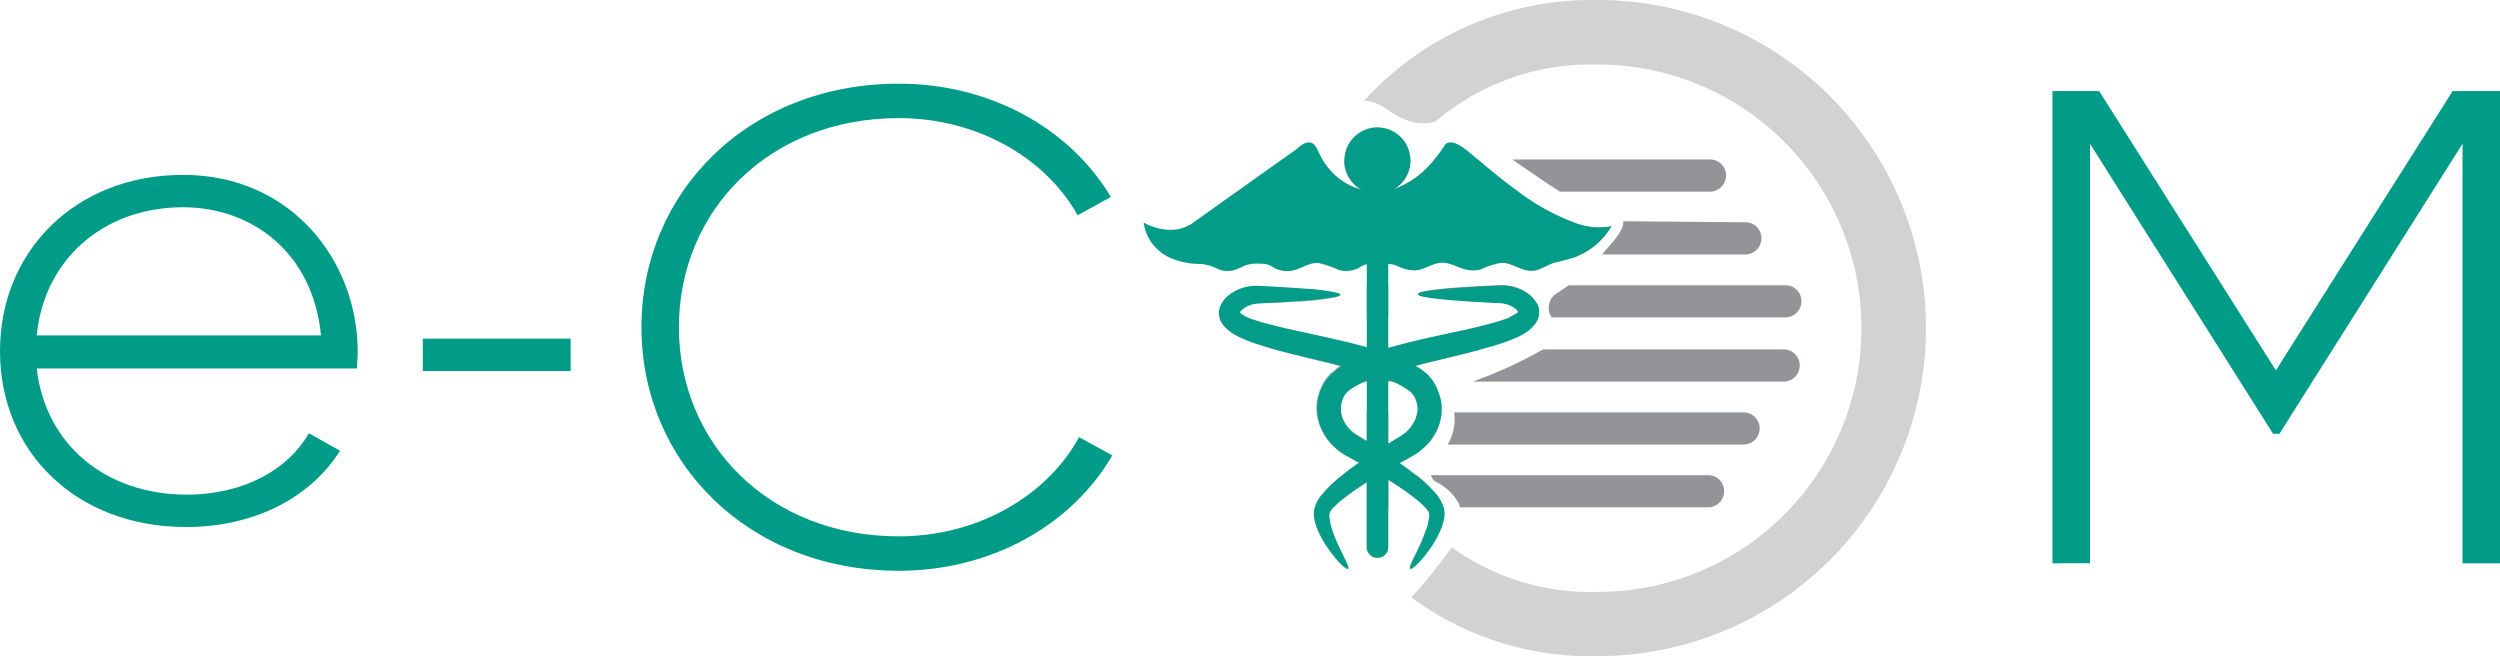 <svg xmlns="http://www.w3.org/2000/svg" width="301.424" height="79.105" viewBox="0 0 301.424 79.105">
  <g id="Group_403" data-name="Group 403" transform="translate(7019.424 -1534.502)">
    <g id="LOGO" transform="translate(-6881.536 1534.502)">
      <g id="Group_1" data-name="Group 1" transform="translate(21.499 57.288)">
        <path id="Path_1" data-name="Path 1" d="M26.842,38.89H24.637c-.212-.233-.466-.488-.721-.721a32.292,32.292,0,0,0-3.732-2.629v3.35H17.6V35.879a31.757,31.757,0,0,0-3.371,2.4,7.288,7.288,0,0,0-.572.572,2.01,2.01,0,0,1-1.484-1.442c.191-.212.382-.445.572-.657a17,17,0,0,1,1.929-1.739h8.9a14.732,14.732,0,0,1,1.8,1.633A5.525,5.525,0,0,1,26.842,38.89Z" transform="translate(-12.17 -35.01)" fill="#929497"/>
        <path id="Path_2" data-name="Path 2" d="M53.714,36.939a1.945,1.945,0,0,1-1.951,1.951h-29.9a1.255,1.255,0,0,0-.106-.4,6.082,6.082,0,0,0-2.714-2.629,1.347,1.347,0,0,1-.678-.848H51.806A1.918,1.918,0,0,1,53.714,36.939Z" transform="translate(-5.225 -35.01)" fill="#929497"/>
      </g>
      <g id="Group_2" data-name="Group 2" transform="translate(21.414 49.655)">
        <path id="Path_3" data-name="Path 3" d="M26.632,31.452a5.72,5.72,0,0,1-.615,2.269,6.575,6.575,0,0,1-1.1,1.611H14.1a1.761,1.761,0,0,1-.933-.254l-.021-.021a6.808,6.808,0,0,1-.954-1.442c-.021-.021-.021-.021-.021-.042a.021.021,0,0,1-.021-.021.471.471,0,0,1-.021-.191,1.959,1.959,0,0,1,1.951-1.951H14.5a3.12,3.12,0,0,0,.276.933,4.1,4.1,0,0,0,1.378,1.633,1.5,1.5,0,0,0,.191.148c.424.254.848.509,1.272.784V31.431h2.587v3.838l1.654-1.018A4.444,4.444,0,0,0,23.41,32.47a3.631,3.631,0,0,0,.3-1.039h2.926Z" transform="translate(-12.13 -31.41)" fill="#929497"/>
        <path id="Path_4" data-name="Path 4" d="M56.933,33.37a1.945,1.945,0,0,1-1.951,1.951H19.32a6.032,6.032,0,0,0,.784-3.88H54.982A1.941,1.941,0,0,1,56.933,33.37Z" transform="translate(-4.076 -31.377)" fill="#929497"/>
      </g>
      <g id="Group_3" data-name="Group 3" transform="translate(18.764 42.128)">
        <path id="Path_5" data-name="Path 5" d="M26.845,31.464a2.692,2.692,0,0,0,.212.254H13.87c.085-.127.191-.254.276-.382l.4-.488.424-.339a3.166,3.166,0,0,0,.3-.254,4.476,4.476,0,0,1,.572-.382c-.212-.064-.424-.106-.657-.17-1.442-.36-2.883-.7-4.3-1.039a1.927,1.927,0,0,1,1.569-.806H32.8c-2.523.7-5.216,1.272-7.951,1.993.085.042.17.106.254.148a6.626,6.626,0,0,1,.869.615l.424.339Z" transform="translate(-10.88 -27.86)" fill="#929497"/>
        <path id="Path_6" data-name="Path 6" d="M60.176,29.79a1.945,1.945,0,0,1-1.951,1.951H20.74a52.532,52.532,0,0,0,8.481-3.88H58.247A1.923,1.923,0,0,1,60.176,29.79Z" transform="translate(0.165 -27.86)" fill="#929497"/>
      </g>
      <g id="Group_4" data-name="Group 4" transform="translate(18.679 34.369)">
        <path id="Path_7" data-name="Path 7" d="M15.886,25.13c0,.106-.254.212-.721.318a39.328,39.328,0,0,1-4.325.488v-.021a1.839,1.839,0,0,1,.721-1.484,26.035,26.035,0,0,1,3.689.445C15.653,24.939,15.886,25.024,15.886,25.13Z" transform="translate(-10.84 -23.942)" fill="#929497"/>
        <rect id="Rectangle_1" data-name="Rectangle 1" width="2.587" height="3.88" transform="translate(8.226 0.021)" fill="#929497"/>
        <path id="Path_8" data-name="Path 8" d="M32.1,26.681a2.118,2.118,0,0,1,.064,1.4h-3.6a3.731,3.731,0,0,0,.424-.191,4.676,4.676,0,0,1,.445-.233c.106-.085.127-.085.148-.106a.174.174,0,0,0,.085-.212c-.042-.106-.021-.106-.3-.339a3.326,3.326,0,0,0-1.675-.657c-6.127-.3-10.071-.657-10.071-1.081.021-.424,3.816-.806,10.156-1.06a5.555,5.555,0,0,1,2.926.869A4.086,4.086,0,0,1,32.1,26.681Z" transform="translate(-3.245 -24.2)" fill="#929497"/>
        <path id="Path_9" data-name="Path 9" d="M55.539,26.139a1.959,1.959,0,0,1-1.951,1.951H25.411a3.527,3.527,0,0,1-.276-.572,2.13,2.13,0,0,1,.615-2.141c.488-.339,1.081-.721,1.739-1.166H53.61A1.936,1.936,0,0,1,55.539,26.139Z" transform="translate(5.099 -24.189)" fill="#929497"/>
      </g>
      <g id="Group_5" data-name="Group 5" transform="translate(21.669 26.672)">
        <path id="Path_10" data-name="Path 10" d="M46.979,21.14a8.691,8.691,0,0,1-3.626,3.371H14.2a1.951,1.951,0,0,1,0-3.9h28.05A8.333,8.333,0,0,0,46.979,21.14Z" transform="translate(-12.25 -20.525)" fill="#929497"/>
        <path id="Path_11" data-name="Path 11" d="M47.309,22.627a1.945,1.945,0,0,1-1.951,1.951H28.1c.954-1.209,2.608-2.671,2.565-4.007l14.693.127A1.914,1.914,0,0,1,47.309,22.627Z" transform="translate(5.505 -20.57)" fill="#929497"/>
      </g>
      <g id="Group_6" data-name="Group 6" transform="translate(21.669 19.188)">
        <path id="Path_12" data-name="Path 12" d="M35.678,20.941H14.2a1.94,1.94,0,0,1-1.569-3.1,7.551,7.551,0,0,0,4.262,2.9,4.031,4.031,0,0,1-2.141-3.562.361.361,0,0,1,.021-.148h7.951a.314.314,0,0,1,.021.148,4.031,4.031,0,0,1-2.205,3.583,11.01,11.01,0,0,0,5.173-3.732H30.8C32.01,18.079,33.728,19.542,35.678,20.941Z" transform="translate(-12.25 -17.04)" fill="#929497"/>
        <path id="Path_13" data-name="Path 13" d="M48.761,18.99A1.959,1.959,0,0,1,46.81,20.94H28.746C26.88,19.753,24.887,18.375,23,17.06H46.789A1.919,1.919,0,0,1,48.761,18.99Z" transform="translate(-0.208 -17.018)" fill="#929497"/>
      </g>
      <g id="Group_7" data-name="Group 7" transform="translate(15.032 0)">
        <path id="Path_14" data-name="Path 14" d="M28.117,71.766a18.29,18.29,0,0,1-.869,2.163c-.742,1.548-1.209,2.4-1.039,2.544.148.106.954-.509,2.035-1.929a14.965,14.965,0,0,0,1.145-1.76A14.853,14.853,0,0,1,28.117,71.766Zm0,0a18.29,18.29,0,0,1-.869,2.163c-.742,1.548-1.209,2.4-1.039,2.544.148.106.954-.509,2.035-1.929a14.965,14.965,0,0,0,1.145-1.76A14.853,14.853,0,0,1,28.117,71.766Zm0,0a18.29,18.29,0,0,1-.869,2.163c-.742,1.548-1.209,2.4-1.039,2.544.148.106.954-.509,2.035-1.929a14.965,14.965,0,0,0,1.145-1.76A14.853,14.853,0,0,1,28.117,71.766Zm-5.788-6.424c-.021-.021-.021-.042-.042-.064-.085-.106-.17-.254-.254-.382-.382-.551-.721-1.145-1.039-1.717l-.021-.021c-.3-.509-.572-1.039-.848-1.59-.212-.445-.424-.869-.615-1.315a4.1,4.1,0,0,1-1.378-1.633,3.12,3.12,0,0,1-.276-.933,2.881,2.881,0,0,1,.085-1.272,1.372,1.372,0,0,1,.085-.276v-.021c-.212-.721-.4-1.442-.551-2.163-.106-.488-.191-.975-.276-1.463-.106.085-.191.17-.3.254l-.424.339-.4.488c-.085.127-.191.254-.276.382a.444.444,0,0,0-.085.127c-.085.17-.17.318-.254.488a8.675,8.675,0,0,0-.382,1.039,5.821,5.821,0,0,0,.424,4.2.021.021,0,0,0,.021.021c0,.021,0,.021.021.042a6.309,6.309,0,0,0,.954,1.442l.021.021a7.351,7.351,0,0,0,1.675,1.4c.636.339,1.272.7,1.866,1.039a24.886,24.886,0,0,0-2.014,1.505,19.039,19.039,0,0,0-1.929,1.739c-.191.212-.382.445-.572.657a3.65,3.65,0,0,0-.509.721c.445.742.954,1.484,1.442,2.184a.361.361,0,0,1-.021-.148,2.435,2.435,0,0,1-.021-.382c-.021-.127.042-.148.042-.212a2.232,2.232,0,0,1,.509-.7l.572-.572a28.976,28.976,0,0,1,3.371-2.4v7.824a1.293,1.293,0,1,0,2.587,0V67.08C23.156,66.487,22.732,65.914,22.329,65.342ZM17.262,52.515c-.106.085-.191.17-.3.254l-.424.339-.4.488c-.085.127-.191.254-.276.382h1.675C17.431,53.49,17.346,53,17.262,52.515ZM16.986,50.1a12.394,12.394,0,0,1-.085-1.251c-2.269-.509-4.431-.954-6.445-1.442-.445-.106-.912-.212-1.336-.339v.466c0,.806.021,1.611.085,2.4a5.851,5.851,0,0,1,.572.17c1.018.276,2.057.551,3.138.806,1.4.339,2.841.678,4.3,1.039A12.9,12.9,0,0,1,16.986,50.1Zm.276,2.417c-.106.085-.191.17-.3.254l-.424.339-.4.488c-.085.127-.191.254-.276.382h1.675C17.431,53.49,17.346,53,17.262,52.515Zm-3.8-9.689c-1.145-.085-2.5-.191-4.05-.254q-.127.986-.191,1.972c1.315-.064,2.481-.127,3.541-.212a39.327,39.327,0,0,0,4.325-.488,5.716,5.716,0,0,1,.085-.594A31.434,31.434,0,0,0,13.466,42.825Zm8.778-19.464A3.975,3.975,0,0,0,18.279,27.2a.314.314,0,0,0-.021.148A4.031,4.031,0,0,0,20.4,30.91,7.408,7.408,0,0,1,16.138,28a9.435,9.435,0,0,1-.912-1.548A39.506,39.506,0,0,0,9.777,40.238c.021.021.042.021.064.042a3.241,3.241,0,0,0,2.269.318c1.018-.233,1.951-.954,3.011-.912a13.864,13.864,0,0,1,2.544.869,19.347,19.347,0,0,1,.488-1.908,30.44,30.44,0,0,1,2.841-6.742c.106-.212.254-.445.382-.657a.635.635,0,0,1,.085-.17c.551-.912,1.145-1.781,1.781-2.629.318-.424.657-.848,1-1.251.488-.594,1-1.166,1.548-1.717A3.994,3.994,0,0,0,22.244,23.362Zm5.873,48.4a18.29,18.29,0,0,1-.869,2.163c-.742,1.548-1.209,2.4-1.039,2.544.148.106.954-.509,2.035-1.929a14.965,14.965,0,0,0,1.145-1.76A14.853,14.853,0,0,1,28.117,71.766Zm-7.124-2.608v4.813a1.293,1.293,0,0,0,2.587,0V69.158Zm1.251-45.8A3.975,3.975,0,0,0,18.279,27.2h5.979c.488-.594,1-1.166,1.548-1.717A4.053,4.053,0,0,0,22.244,23.362Zm5.873,48.4a18.29,18.29,0,0,1-.869,2.163c-.742,1.548-1.209,2.4-1.039,2.544.148.106.954-.509,2.035-1.929a14.965,14.965,0,0,0,1.145-1.76A14.853,14.853,0,0,1,28.117,71.766Zm-7.124-2.608v4.813a1.293,1.293,0,0,0,2.587,0V69.158Zm1.251-45.8A3.975,3.975,0,0,0,18.279,27.2h5.979c.488-.594,1-1.166,1.548-1.717A4.053,4.053,0,0,0,22.244,23.362Zm5.873,48.4a18.29,18.29,0,0,1-.869,2.163c-.742,1.548-1.209,2.4-1.039,2.544.148.106.954-.509,2.035-1.929a14.965,14.965,0,0,0,1.145-1.76A14.853,14.853,0,0,1,28.117,71.766Zm-7.124-2.608v4.813a1.293,1.293,0,0,0,2.587,0V69.158Zm1.251-45.8A3.975,3.975,0,0,0,18.279,27.2h5.979c.488-.594,1-1.166,1.548-1.717A4.053,4.053,0,0,0,22.244,23.362Zm5.873,48.4a18.29,18.29,0,0,1-.869,2.163c-.742,1.548-1.209,2.4-1.039,2.544.148.106.954-.509,2.035-1.929a14.965,14.965,0,0,0,1.145-1.76A14.853,14.853,0,0,1,28.117,71.766ZM48.662,7.99A37.1,37.1,0,0,0,20.675,20.118a5.474,5.474,0,0,1,2.587.933c2.756,2.035,4.686,2.014,6.043,1.569a28.857,28.857,0,0,1,19.358-6.848,31.793,31.793,0,1,1,0,63.585,28.56,28.56,0,0,1-17.428-5.385,60.067,60.067,0,0,1-4.876,6.043,36.37,36.37,0,0,0,22.3,7.082,39.553,39.553,0,1,0,0-79.105ZM28.223,74.565a14.964,14.964,0,0,0,1.145-1.76q-.636-.477-1.272-1.018a18.291,18.291,0,0,1-.869,2.163c-.742,1.548-1.209,2.4-1.039,2.544C26.336,76.6,27.121,75.985,28.223,74.565Zm-5.979-51.2A3.975,3.975,0,0,0,18.279,27.2h5.979c.488-.594,1-1.166,1.548-1.717A4.053,4.053,0,0,0,22.244,23.362ZM20.993,73.95a1.293,1.293,0,1,0,2.587,0V69.137H20.993V73.95Zm7.124-2.184a18.29,18.29,0,0,1-.869,2.163c-.742,1.548-1.209,2.4-1.039,2.544.148.106.954-.509,2.035-1.929a14.965,14.965,0,0,0,1.145-1.76A14.853,14.853,0,0,1,28.117,71.766Zm-5.873-48.4A3.975,3.975,0,0,0,18.279,27.2h5.979c.488-.594,1-1.166,1.548-1.717A4.053,4.053,0,0,0,22.244,23.362Zm-1.251,45.8v4.813a1.293,1.293,0,0,0,2.587,0V69.158Zm7.124,2.608a18.29,18.29,0,0,1-.869,2.163c-.742,1.548-1.209,2.4-1.039,2.544.148.106.954-.509,2.035-1.929a14.965,14.965,0,0,0,1.145-1.76A14.853,14.853,0,0,1,28.117,71.766Zm-5.873-48.4A3.975,3.975,0,0,0,18.279,27.2h5.979c.488-.594,1-1.166,1.548-1.717A4.053,4.053,0,0,0,22.244,23.362Zm-1.251,45.8v4.813a1.293,1.293,0,0,0,2.587,0V69.158Zm7.124,2.608a18.29,18.29,0,0,1-.869,2.163c-.742,1.548-1.209,2.4-1.039,2.544.148.106.954-.509,2.035-1.929a14.965,14.965,0,0,0,1.145-1.76A14.853,14.853,0,0,1,28.117,71.766Zm-5.873-48.4A3.975,3.975,0,0,0,18.279,27.2h5.979c.488-.594,1-1.166,1.548-1.717A4.053,4.053,0,0,0,22.244,23.362Zm-1.251,45.8v4.813a1.293,1.293,0,0,0,2.587,0V69.158Zm7.124,2.608a18.29,18.29,0,0,1-.869,2.163c-.742,1.548-1.209,2.4-1.039,2.544.148.106.954-.509,2.035-1.929a14.965,14.965,0,0,0,1.145-1.76A14.853,14.853,0,0,1,28.117,71.766Zm0,0a18.29,18.29,0,0,1-.869,2.163c-.742,1.548-1.209,2.4-1.039,2.544.148.106.954-.509,2.035-1.929a14.965,14.965,0,0,0,1.145-1.76A14.853,14.853,0,0,1,28.117,71.766Zm0,0a18.29,18.29,0,0,1-.869,2.163c-.742,1.548-1.209,2.4-1.039,2.544.148.106.954-.509,2.035-1.929a14.965,14.965,0,0,0,1.145-1.76A14.853,14.853,0,0,1,28.117,71.766Z" transform="translate(-9.12 -7.99)" fill="#d2d2d2"/>
      </g>
      <g id="Group_15" data-name="Group 15" transform="translate(0 15.372)">
        <g id="Group_8" data-name="Group 8" transform="translate(24.192)">
          <path id="Path_15" data-name="Path 15" d="M21.412,19.226a4.031,4.031,0,0,1-2.205,3.583h-.021a1.834,1.834,0,0,1-.36.148c-.021.021-.042.021-.085.021a4.021,4.021,0,0,1-1.336.233,6.033,6.033,0,0,1-.869-.085c-.127-.042-.254-.064-.382-.106-.042-.021-.106-.021-.148-.042a1.406,1.406,0,0,1-.4-.191h-.021a4.031,4.031,0,0,1-2.141-3.562.361.361,0,0,1,.021-.148,3.979,3.979,0,0,1,7.506-1.7,4.117,4.117,0,0,1,.445,1.717C21.412,19.12,21.412,19.184,21.412,19.226Z" transform="translate(-13.44 -15.24)" fill="#029c88"/>
        </g>
        <g id="Group_9" data-name="Group 9" transform="translate(26.906 4.664)">
          <path id="Path_16" data-name="Path 16" d="M17.307,18.733V63.364a1.293,1.293,0,0,1-2.587,0V18.733a1.293,1.293,0,0,1,2.269-.848A1.169,1.169,0,0,1,17.307,18.733Z" transform="translate(-14.72 -17.44)" fill="#029c88"/>
        </g>
        <g id="Group_11" data-name="Group 11" transform="translate(9.07 19.082)">
          <g id="Group_10" data-name="Group 10" transform="translate(0)">
            <path id="Path_17" data-name="Path 17" d="M33.154,39.484a5.719,5.719,0,0,1-.615,2.269,6.575,6.575,0,0,1-1.1,1.611,7.269,7.269,0,0,1-1.548,1.272c-.572.318-1.145.657-1.717.954-.318.191-.657.339-.975.53-.148.085-.318.191-.488.276-.339.212-.678.4-1.018.594a.444.444,0,0,0-.127.085c-.042.021-.064.042-.106.064-.233.127-.466.276-.678.4s-.445.276-.657.4a31.757,31.757,0,0,0-3.371,2.4,7.286,7.286,0,0,0-.572.572,2.232,2.232,0,0,0-.509.7.289.289,0,0,0-.042.212,1.158,1.158,0,0,0,.021.382c0,.042.021.106.021.148.021.212.085.445.106.657a16.756,16.756,0,0,0,1.081,2.82c.742,1.548,1.209,2.4,1.039,2.544-.17.127-.954-.488-2.035-1.929a12.648,12.648,0,0,1-1.7-2.9,6.654,6.654,0,0,1-.318-1.039,4.787,4.787,0,0,1-.085-.615,2.791,2.791,0,0,1,.064-.806,4.067,4.067,0,0,1,.382-.912,3.65,3.65,0,0,1,.509-.721c.191-.212.382-.445.572-.657a17,17,0,0,1,1.929-1.739c.615-.509,1.293-1.018,2.014-1.505a.74.74,0,0,1,.191-.127c.233-.148.466-.318.721-.488l.021-.021c.509-.339,1.018-.678,1.569-1.018a.923.923,0,0,1,.148-.085c.254-.148.509-.318.784-.488a.161.161,0,0,1,.085-.042L28.4,42.262a4.444,4.444,0,0,0,1.548-1.781,3.631,3.631,0,0,0,.3-1.039,3.12,3.12,0,0,0-.106-1.166,2.944,2.944,0,0,0-.212-.551l-.148-.276-.148-.148a1.487,1.487,0,0,1-.127-.191l-.254-.191c-.17-.106-.318-.254-.551-.382a8.364,8.364,0,0,0-1.633-.806,1.865,1.865,0,0,0-.318-.106c-.318-.127-.636-.254-.954-.36-.106-.042-.191-.064-.3-.106h-.021c-.445-.148-.869-.276-1.315-.424-1.06-.318-2.1-.594-3.159-.848h-.021c-.212-.064-.424-.106-.657-.17-1.442-.36-2.883-.7-4.3-1.039-1.081-.254-2.1-.509-3.138-.806a5.85,5.85,0,0,1-.572-.17A25.232,25.232,0,0,1,9.874,30.9a4.337,4.337,0,0,1-.657-.276,5.6,5.6,0,0,1-.806-.382A5.27,5.27,0,0,1,6.8,28.947a2.3,2.3,0,0,1-.339-2.226,3.584,3.584,0,0,1,1.378-1.59,5.455,5.455,0,0,1,1.378-.657,6.507,6.507,0,0,1,1.527-.233c.615.021,1.23.042,1.8.085,1.548.085,2.9.17,4.05.254a26.035,26.035,0,0,1,3.689.445c.424.085.636.191.636.276,0,.106-.254.212-.721.318a39.328,39.328,0,0,1-4.325.488c-1.039.085-2.226.148-3.541.212-.488.021-.975.042-1.484.085a3.158,3.158,0,0,0-1.633.636.021.021,0,0,0-.021.021c-.276.254-.254.254-.3.339a.2.2,0,0,0,.085.212.642.642,0,0,0,.148.106c.021.021.042.021.085.042.106.064.254.148.382.212a7.716,7.716,0,0,0,1.187.445c.445.148.954.3,1.442.424.445.106.89.233,1.336.339,2.014.488,4.177.912,6.445,1.442,1.336.3,2.693.615,4.092,1.018.276.064.572.148.848.233a3.958,3.958,0,0,1,.466.148c.424.106.848.254,1.272.382l.021.021a19.173,19.173,0,0,1,3.265,1.442c.085.042.17.106.254.148a6.626,6.626,0,0,1,.869.615l.424.339.4.509a2.693,2.693,0,0,0,.212.254c.064.085.106.17.17.254.085.148.17.318.254.488a8.36,8.36,0,0,1,.382,1.018A4.658,4.658,0,0,1,33.154,39.484Z" transform="translate(-6.308 -24.24)" fill="#029c88"/>
          </g>
        </g>
        <g id="Group_12" data-name="Group 12" transform="translate(0 1.799)">
          <path id="Path_18" data-name="Path 18" d="M58.428,26.205A8.691,8.691,0,0,1,54.8,29.576c-.254.127-.509.254-.784.36a25.129,25.129,0,0,1-2.481.657c-.912.3-1.717.954-2.693.975-1.315.042-2.438-1.018-3.732-.954a10.219,10.219,0,0,0-2.438.784A3.448,3.448,0,0,1,41,31.442c-1.039-.212-1.993-.89-3.053-.848-1.081.042-1.993.806-3.074.912a4.138,4.138,0,0,1-2.12-.466,3.259,3.259,0,0,0-1.209-.3c-.233-.021-.488-.021-.742-.021-.445,0-.912.021-1.378.021a4.14,4.14,0,0,0-.488.042c-.042,0-.085.021-.148.021a3.58,3.58,0,0,0-.806.4,3.29,3.29,0,0,1-2.375.276h-.021a11.281,11.281,0,0,0-2.544-.869c-1.06-.042-1.972.678-3.011.912a3.342,3.342,0,0,1-2.269-.318c-.021-.021-.042-.021-.064-.042a4.246,4.246,0,0,0-.615-.318,2.255,2.255,0,0,0-.784-.127,5.817,5.817,0,0,0-1.717.106,2.944,2.944,0,0,0-.551.212,8.575,8.575,0,0,1-1.018.424A2.942,2.942,0,0,1,11.1,31.4a6.1,6.1,0,0,0-2.078-.657A9.221,9.221,0,0,1,7.945,30.7a8.856,8.856,0,0,1-2.353-.551A5.474,5.474,0,0,1,2.03,25.76s3.308,1.951,5.979,0c1.145-.806,3.583-2.565,6.021-4.283,3.223-2.311,6.424-4.558,6.424-4.558s1.717-1.866,2.5,0c.064.127.127.276.212.424a8.631,8.631,0,0,0,.912,1.548,7.551,7.551,0,0,0,4.262,2.9h.021c.191.042.382.085.551.106a2.813,2.813,0,0,0,.445.064c.021.021.021.021.042,0a7.532,7.532,0,0,0,.975.064,5.709,5.709,0,0,0,.848-.064c.085-.021.191-.021.276-.042a4.441,4.441,0,0,0,.445-.106h.021a11.01,11.01,0,0,0,5.173-3.732,15.925,15.925,0,0,0,1.166-1.611s.488-1.1,2.5.424c.318.233.806.657,1.442,1.187,1.209,1.018,2.926,2.481,4.876,3.88A27.439,27.439,0,0,0,53.7,25.654,8.174,8.174,0,0,0,58.428,26.205Z" transform="translate(-2.03 -16.088)" fill="#029c88"/>
        </g>
        <g id="Group_14" data-name="Group 14" transform="translate(20.895 19.061)">
          <g id="Group_13" data-name="Group 13">
            <path id="Path_19" data-name="Path 19" d="M38.589,28.068a2.217,2.217,0,0,1-.4.806,4.926,4.926,0,0,1-1.611,1.315,11.336,11.336,0,0,1-1.484.657,27.666,27.666,0,0,1-3.011.954,2.563,2.563,0,0,1-.382.106c-2.523.7-5.216,1.272-7.951,1.993-1.081.276-2.184.572-3.286.912-.424.127-.848.254-1.251.4h-.021c-.445.17-.89.339-1.315.509a.753.753,0,0,0-.191.085,9.284,9.284,0,0,0-1.378.7,2.8,2.8,0,0,0-.551.382l-.254.191-.127.191-.148.17-.148.276a1.472,1.472,0,0,0-.106.276v.021a1.371,1.371,0,0,0-.085.276,2.881,2.881,0,0,0-.085,1.272,3.12,3.12,0,0,0,.276.933,4.1,4.1,0,0,0,1.378,1.633,1.5,1.5,0,0,0,.191.148c.424.254.848.509,1.272.784.212.148.445.276.657.4s.4.254.594.36a2.763,2.763,0,0,1,.318.212c.339.212.678.424,1.018.657.382.233.742.488,1.1.742.106.085.233.17.339.254.678.488,1.336.954,1.972,1.484a14.731,14.731,0,0,1,1.8,1.633,5.674,5.674,0,0,1,1.463,2.247.074.074,0,0,0,.021.042,2.691,2.691,0,0,1,.064.806,5.375,5.375,0,0,1-.085.615,10.112,10.112,0,0,1-.318,1.039c-.191.424-.36.784-.551,1.145a14.965,14.965,0,0,1-1.145,1.76c-1.1,1.421-1.887,2.035-2.035,1.929-.17-.148.3-1,1.039-2.544a18.29,18.29,0,0,0,.869-2.163,5.961,5.961,0,0,0,.212-.657c.042-.276.106-.551.148-.806a2.7,2.7,0,0,0,.021-.4c.021-.106-.042-.148-.042-.212A2.352,2.352,0,0,0,25,51.051c-.212-.233-.466-.488-.721-.721A32.291,32.291,0,0,0,20.546,47.7a1.936,1.936,0,0,1-.276-.17c-.212-.127-.424-.254-.615-.36a.444.444,0,0,0-.127-.085c-.17-.106-.339-.212-.509-.3-.339-.212-.678-.424-1.039-.615-.042-.021-.064-.042-.106-.064-.254-.148-.53-.3-.806-.445-.615-.339-1.251-.678-1.866-1.039a7.445,7.445,0,0,1-1.675-1.4l-.021-.021a6.808,6.808,0,0,1-.954-1.442c-.021-.021-.021-.021-.021-.042a.021.021,0,0,1-.021-.021,6.035,6.035,0,0,1-.424-4.2,8.675,8.675,0,0,1,.382-1.039c.085-.148.148-.318.254-.488a.444.444,0,0,1,.085-.127c.085-.127.191-.254.276-.382l.4-.488.424-.339a3.165,3.165,0,0,0,.3-.254A4.477,4.477,0,0,1,14.779,34H14.8a14.118,14.118,0,0,1,3.159-1.463c.106-.042.233-.085.339-.127.318-.106.657-.212.975-.3a3.653,3.653,0,0,1,.445-.148c.276-.085.551-.17.806-.233,3.9-1.124,7.612-1.76,10.919-2.565.975-.254,1.951-.488,2.8-.784.276-.085.53-.17.784-.276a3.73,3.73,0,0,0,.424-.191,4.677,4.677,0,0,1,.445-.233c.106-.085.127-.085.148-.106a.174.174,0,0,0,.085-.212c-.042-.106-.021-.106-.3-.339a3.326,3.326,0,0,0-1.675-.657c-6.127-.3-10.071-.657-10.071-1.081.021-.424,3.816-.806,10.156-1.06a5.555,5.555,0,0,1,2.926.869,3.777,3.777,0,0,1,1.378,1.569A2.417,2.417,0,0,1,38.589,28.068Z" transform="translate(-11.885 -24.23)" fill="#029c88"/>
          </g>
        </g>
      </g>
    </g>
    <g id="Group_402" data-name="Group 402" transform="translate(-7019.424 1544.591)">
      <g id="e" transform="translate(0 10.996)">
        <path id="Path_97" data-name="Path 97" d="M300.132,290.807c0,.651-.085,1.3-.085,1.953H261.432c1.023,9.191,8.354,15.21,18.071,15.21,6.99,0,12.274-3.092,14.746-7.4L298,302.683c-3.495,5.53-10.144,9.19-18.583,9.19-13.127,0-22.418-8.947-22.418-21.229,0-11.955,9.036-21.228,22.077-21.228C292.034,269.417,300.132,279.665,300.132,290.807Zm-38.7-2.033H295.7c-.938-9.923-8.269-15.453-16.623-15.453C269.359,273.321,262.285,279.747,261.432,288.774Z" transform="translate(-257 -269.417)" fill="#009c87"/>
      </g>
      <g id="M" transform="translate(247.466 0.894)">
        <path id="Path_98" data-name="Path 98" d="M874.157,303.359H869.64v-50.59l-22.078,34.974H846.8l-22.076-34.974v50.59H820.2V246.425h5.627l21.31,33.672,21.31-33.672h5.711Z" transform="translate(-820.2 -246.425)" fill="#009c87"/>
      </g>
      <g id="_-" data-name="-" transform="translate(50.978 30.743)">
        <path id="Path_99" data-name="Path 99" d="M373.02,314.358h17.824v3.9H373.02Z" transform="translate(-373.02 -314.358)" fill="#009c87"/>
      </g>
      <g id="C" transform="translate(77.339 0)">
        <path id="Path_100" data-name="Path 100" d="M433.014,273.751c0-16.266,12.871-29.36,31.027-29.36,11,0,20.628,5.368,25.572,13.663l-4.007,2.2c-3.921-7-12.19-11.712-21.565-11.712-15.685,0-26.51,11.223-26.51,25.213s10.826,25.214,26.51,25.214c9.461,0,17.815-4.8,21.737-11.957l4.006,2.2c-4.859,8.377-14.576,13.909-25.742,13.909C445.885,303.113,433.014,290.018,433.014,273.751Z" transform="translate(-433.014 -244.391)" fill="#009c87"/>
      </g>
    </g>
  </g>
</svg>
